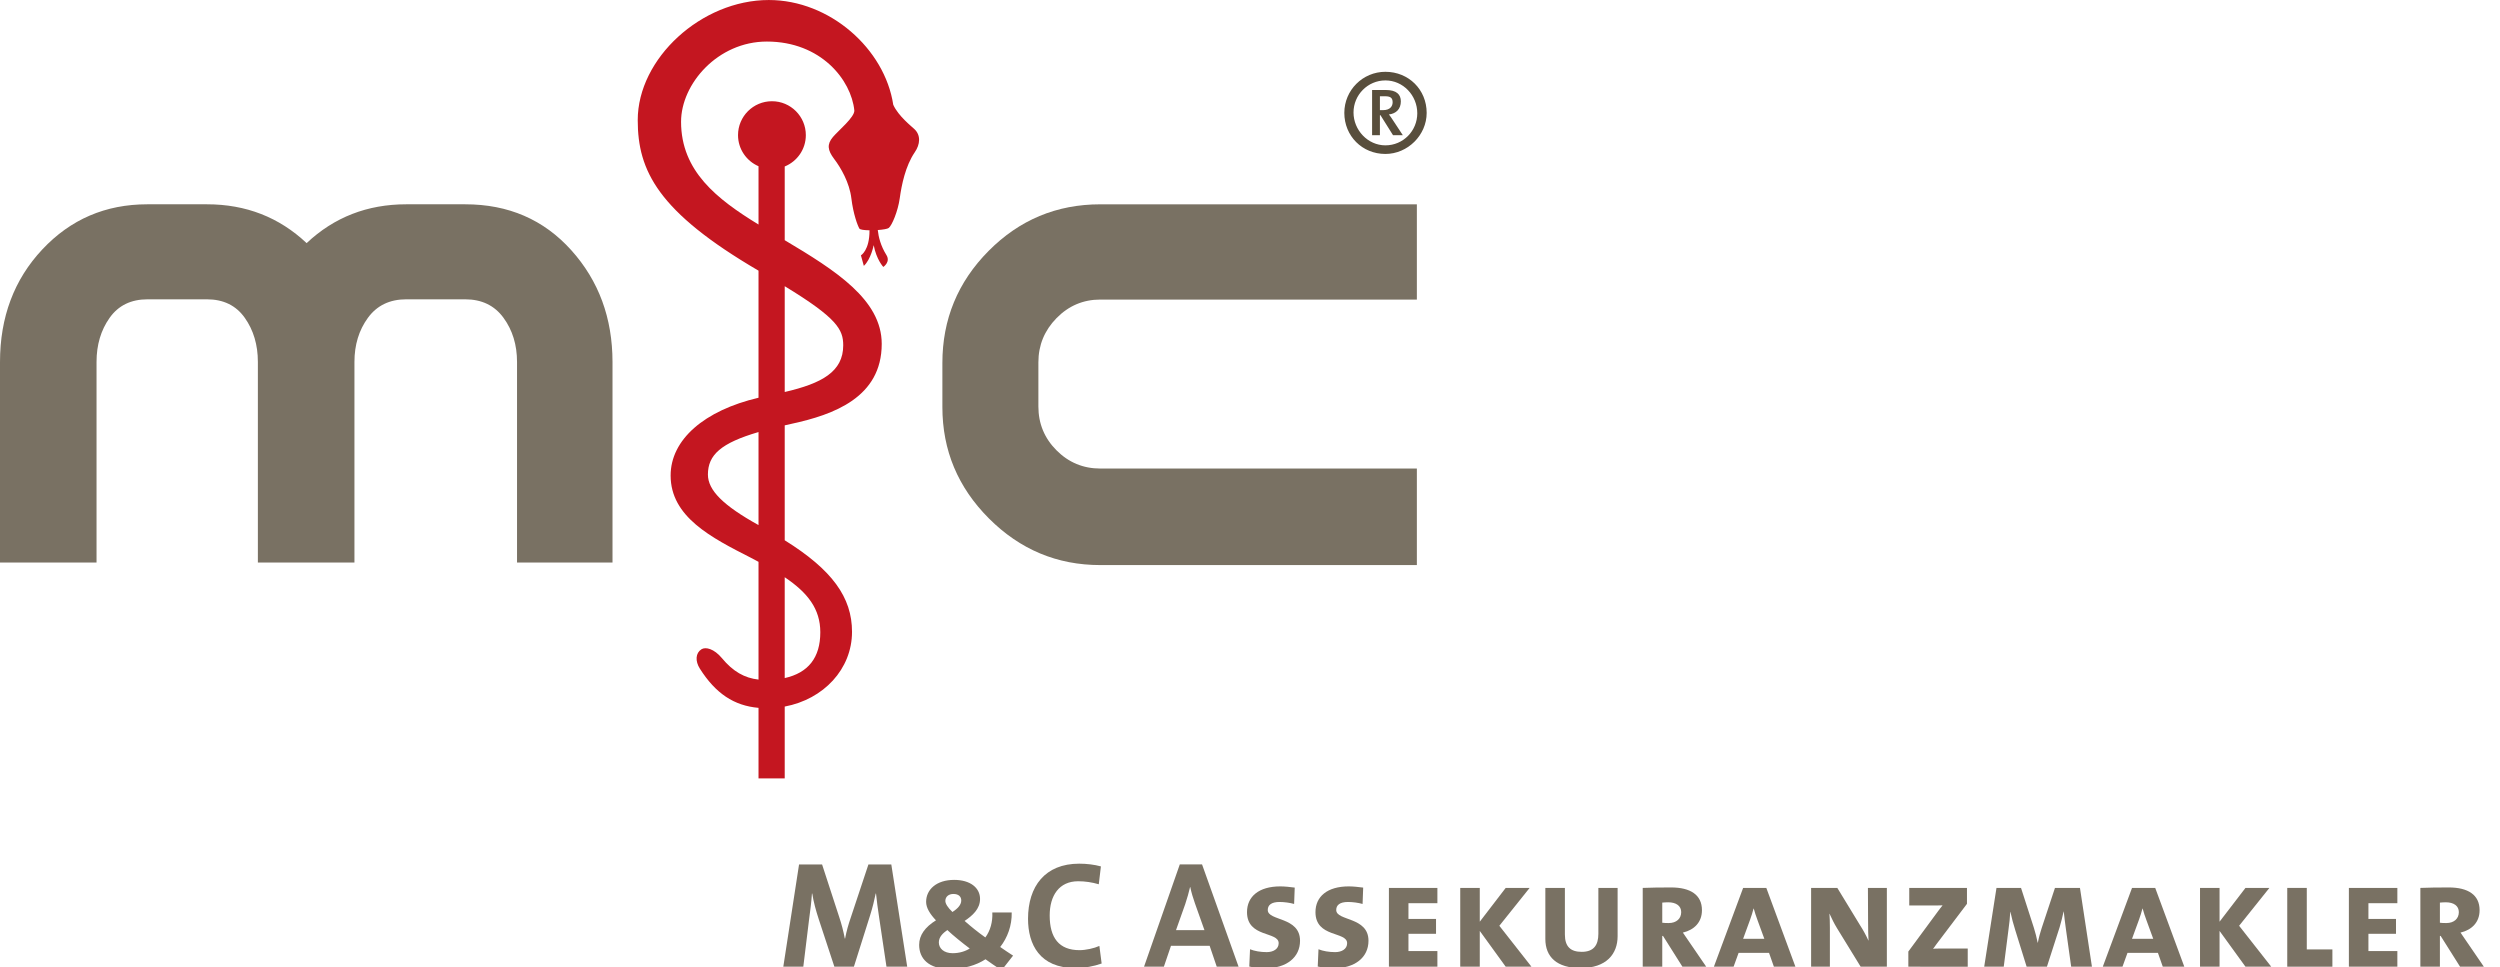 <?xml version="1.0" encoding="utf-8"?>
<!-- Generator: Adobe Illustrator 16.0.4, SVG Export Plug-In . SVG Version: 6.00 Build 0)  -->
<!DOCTYPE svg PUBLIC "-//W3C//DTD SVG 1.1//EN" "http://www.w3.org/Graphics/SVG/1.1/DTD/svg11.dtd">
<svg version="1.1" id="Ebene_1" xmlns="http://www.w3.org/2000/svg" xmlns:xlink="http://www.w3.org/1999/xlink" x="0px" y="0px"
	 width="315px" height="121.85px" viewBox="0 0 315 121.85" enable-background="new 0 0 315 121.85" xml:space="preserve">
<g>
	<path fill="#C41620" d="M106.246,43.512c0,3.308-2.669,4.795-7.371,5.88v-13.33C105.476,40.081,106.246,41.522,106.246,43.512
		 M95.573,66.16c-4.445-2.465-6.376-4.384-6.376-6.367c0-2.478,1.647-3.968,6.376-5.355V66.16z M103.359,79.672
		c0,3.193-1.524,5.109-4.485,5.766V72.73C101.789,74.693,103.359,76.73,103.359,79.672 M115.199,16.252
		c-0.304-0.298-2.014-1.625-2.649-3.05c-1.07-7.049-7.987-13.2-15.678-13.2c-8.492,0-16.518,7.355-16.518,15.135
		c0,6.369,2.522,11.54,15.219,18.967v16.012c-6.842,1.605-11.074,5.28-11.074,9.799c0,5.217,5.133,7.831,10.099,10.358
		c0.344,0.176,0.652,0.344,0.975,0.518v14.838c-1.76-0.195-3.221-1.021-4.611-2.703c-0.987-1.18-2.049-1.455-2.586-1.113
		c-0.73,0.469-0.809,1.471-0.193,2.439c1.982,3.123,4.295,4.668,7.39,4.938v8.889h3.301v-9.051c4.903-0.92,8.48-4.725,8.48-9.418
		c0-4.348-2.503-7.811-8.48-11.535v-14.48c0.292-0.066,0.572-0.132,0.876-0.198c5.283-1.145,11.347-3.322,11.347-10.067
		c0-5.565-5.823-9.256-12.223-13.065v-9.287c1.559-0.635,2.661-2.16,2.661-3.952c0-2.357-1.911-4.27-4.268-4.27
		c-2.361,0-4.276,1.913-4.276,4.27c0,1.76,1.066,3.265,2.582,3.919v7.347c-5.239-3.206-9.759-6.723-9.759-12.948
		c0-4.771,4.623-10.107,10.81-10.107c6.826,0,10.632,4.846,11.022,8.681c0.056,0.836-2.021,2.543-2.696,3.345
		c-0.774,0.92-0.683,1.656,0.154,2.765c0.841,1.104,1.93,2.983,2.167,4.957c0.237,1.982,0.794,3.461,1.015,3.82
		c0.087,0.141,0.628,0.204,1.271,0.213c0.016,2.529-1.081,3.159-1.081,3.159l0.367,1.326c0.896-0.829,1.243-2.614,1.243-2.614
		c0.344,1.838,1.212,2.746,1.212,2.746s0.948-0.621,0.383-1.512c-0.714-1.145-0.987-2.261-1.081-3.137
		c0.651-0.047,1.223-0.139,1.381-0.262c0.395-0.306,1.165-2.104,1.39-3.759c0.229-1.656,0.711-4.045,1.879-5.763
		C115.958,18.181,116.041,17.028,115.199,16.252"/>
	<path fill="#797163" d="M71.976,31.52c3.466,3.851,5.2,8.553,5.2,14.104v25.255h-12.03V45.603c0-2.152-0.569-4.002-1.702-5.557
		c-1.133-1.554-2.744-2.332-4.828-2.332H51.19c-2.089,0-3.699,0.778-4.833,2.332c-1.133,1.555-1.697,3.405-1.697,5.557v25.276
		H32.492V45.603c0-2.152-0.549-4.002-1.65-5.557c-1.098-1.554-2.689-2.332-4.77-2.332h-7.485c-2.081,0-3.672,0.778-4.773,2.332
		c-1.102,1.555-1.65,3.405-1.65,5.557v25.276H0V45.624c0-5.671,1.776-10.403,5.333-14.195c3.558-3.792,7.964-5.687,13.222-5.687
		h7.529c4.9,0,9.085,1.631,12.551,4.892c3.466-3.261,7.647-4.892,12.547-4.892h7.438C64.056,25.742,68.51,27.668,71.976,31.52"/>
	<path fill="#797163" d="M178.525,37.746h-39.891c-2.148,0-3.987,0.782-5.511,2.337c-1.524,1.558-2.286,3.413-2.286,5.569v5.567
		c0,2.155,0.762,3.999,2.286,5.525c1.524,1.528,3.363,2.292,5.511,2.292h39.891v12.164h-39.891c-5.436,0-10.111-1.957-14.027-5.873
		c-3.913-3.915-5.867-8.59-5.867-14.032v-5.557c0-5.5,1.939-10.206,5.823-14.122c3.885-3.915,8.576-5.873,14.071-5.873h39.891
		V37.746z"/>
	<path fill="#584E3C" d="M174.56,9.047c-2.859,0-5.176,2.317-5.176,5.176c0,2.908,2.243,5.175,5.176,5.175
		c2.809,0,5.2-2.366,5.2-5.175C179.76,11.29,177.491,9.047,174.56,9.047 M174.56,10.132c2.242,0,4.017,1.897,4.017,4.14
		c0,2.218-1.774,4.042-4.017,4.042c-2.218,0-4.017-1.923-4.017-4.141C170.543,11.955,172.342,10.132,174.56,10.132 M175.471,12.892
		c0,0.468-0.295,0.986-1.207,0.986h-0.395v-1.75h0.641C175.225,12.128,175.471,12.35,175.471,12.892 M176.753,17.032l-1.184-1.799
		c-0.222-0.345-0.443-0.665-0.566-0.813c0.912-0.099,1.504-0.69,1.504-1.651c0-0.863-0.543-1.43-1.898-1.43h-1.725v5.693h0.985
		v-2.514h0.074l1.577,2.514H176.753z"/>
	<g>
		<path fill="#797163" d="M111.696,121.803l-0.917-6.146c-0.191-1.223-0.305-2.176-0.401-3.074h-0.038
			c-0.172,0.82-0.382,1.719-0.706,2.75l-2.042,6.471h-2.462l-1.966-5.975c-0.344-1.051-0.668-2.215-0.821-3.246h-0.038
			c-0.077,1.146-0.21,2.158-0.363,3.283l-0.726,5.938h-2.52l1.985-12.885h2.901l2.157,6.623c0.305,0.916,0.534,1.795,0.706,2.711
			h0.038c0.191-0.992,0.401-1.719,0.726-2.672l2.214-6.662h2.882l2.004,12.885H111.696z"/>
		<path fill="#797163" d="M126.025,119.32c0.534,0.363,1.069,0.744,1.623,1.088l-1.451,1.852c-0.802-0.533-1.546-1.049-2.023-1.393
			c-1.222,0.783-2.73,1.221-4.524,1.221c-2.654,0-3.837-1.316-3.837-3.035c0-1.24,0.763-2.252,2.119-3.092
			c-0.745-0.783-1.241-1.564-1.241-2.328c0-1.547,1.298-2.768,3.531-2.768c2.023,0,3.264,0.992,3.264,2.404
			c0,1.26-0.954,2.1-1.947,2.768c0.802,0.707,1.699,1.432,2.615,2.08c0.63-0.857,0.935-1.965,0.878-3.148h2.443
			C127.514,116.609,126.941,118.156,126.025,119.32z M119.363,117.184c-0.535,0.381-1.069,0.857-1.069,1.564
			c0,0.744,0.63,1.355,1.737,1.355c0.859,0,1.623-0.248,2.157-0.592C121.271,118.824,120.088,117.869,119.363,117.184z
			 M120.126,112.639c-0.573,0-1.012,0.326-1.012,0.879c0,0.344,0.305,0.84,0.897,1.395c0.611-0.402,1.107-0.879,1.107-1.451
			C121.119,112.982,120.794,112.639,120.126,112.639z"/>
		<path fill="#797163" d="M135.488,121.975c-4.505,0-5.956-2.998-5.956-6.205c0-4.084,2.138-6.947,6.452-6.947
			c0.917,0,1.89,0.113,2.73,0.344l-0.268,2.252c-0.84-0.248-1.718-0.381-2.596-0.381c-2.405,0-3.589,1.812-3.589,4.312
			c0,2.807,1.165,4.371,3.76,4.371c0.783,0,1.833-0.229,2.501-0.533l0.286,2.215C137.854,121.744,136.69,121.975,135.488,121.975z"
			/>
		<path fill="#797163" d="M153.31,121.803l-0.897-2.635h-4.868l-0.897,2.635h-2.5l4.505-12.885h2.806l4.601,12.885H153.31z
			 M150.562,113.822c-0.249-0.705-0.439-1.336-0.592-2.061h-0.019c-0.153,0.668-0.363,1.412-0.611,2.156l-1.165,3.283h3.588
			L150.562,113.822z"/>
		<path fill="#797163" d="M159.356,122.012c-0.63,0-1.394-0.096-1.947-0.229l0.095-2.176c0.572,0.229,1.317,0.361,2.1,0.361
			c0.821,0,1.508-0.381,1.508-1.125c0-1.508-3.989-0.668-3.989-3.914c0-1.947,1.47-3.244,4.199-3.244
			c0.535,0,1.261,0.076,1.813,0.152l-0.076,2.062c-0.534-0.154-1.26-0.25-1.832-0.25c-1.05,0-1.489,0.402-1.489,1.012
			c0,1.414,4.066,0.822,4.066,3.875C163.805,120.619,162.124,122.012,159.356,122.012z"/>
		<path fill="#797163" d="M167.981,122.012c-0.63,0-1.394-0.096-1.947-0.229l0.096-2.176c0.572,0.229,1.316,0.361,2.1,0.361
			c0.82,0,1.508-0.381,1.508-1.125c0-1.508-3.989-0.668-3.989-3.914c0-1.947,1.47-3.244,4.199-3.244c0.534,0,1.26,0.076,1.813,0.152
			l-0.076,2.062c-0.535-0.154-1.26-0.25-1.833-0.25c-1.05,0-1.488,0.402-1.488,1.012c0,1.414,4.065,0.822,4.065,3.875
			C172.429,120.619,170.749,122.012,167.981,122.012z"/>
		<path fill="#797163" d="M175.003,121.803v-9.926h6.108v1.928h-3.646v1.984h3.475v1.871h-3.475v2.176h3.646v1.967H175.003z"/>
		<path fill="#797163" d="M189.717,121.803l-3.265-4.506v4.506h-2.462v-9.926h2.462v4.256l3.265-4.256h3.016l-3.817,4.771
			l4.047,5.154H189.717z"/>
		<path fill="#797163" d="M199.16,121.975c-3.016,0-4.447-1.414-4.447-3.666v-6.432h2.463v5.879c0,1.527,0.725,2.176,2.118,2.176
			c1.508,0,2.1-0.84,2.1-2.271v-5.783h2.425v6.088C203.818,120.18,202.425,121.975,199.16,121.975z"/>
		<path fill="#797163" d="M211.984,121.803l-2.443-3.875h-0.096v3.875h-2.462v-9.926c0.802-0.039,2.31-0.059,3.569-0.059
			c2.443,0,3.894,0.936,3.894,2.863c0,1.527-0.973,2.482-2.404,2.826c0.19,0.268,0.458,0.668,0.744,1.088l2.195,3.207H211.984z
			 M210.19,113.689c-0.268,0-0.516,0.02-0.745,0.039v2.537c0.248,0.039,0.554,0.039,0.821,0.039c0.954,0,1.565-0.553,1.565-1.375
			C211.832,114.148,211.202,113.689,210.19,113.689z"/>
		<path fill="#797163" d="M223.509,121.803l-0.61-1.738h-3.837l-0.63,1.738h-2.481l3.684-9.926h2.921l3.665,9.926H223.509z
			 M221.447,115.941c-0.172-0.457-0.362-1.029-0.477-1.469h-0.02c-0.114,0.439-0.268,0.953-0.439,1.412l-0.878,2.404h2.673
			L221.447,115.941z"/>
		<path fill="#797163" d="M234.442,121.803l-2.978-4.85c-0.344-0.553-0.688-1.26-0.936-1.812h-0.019
			c0.038,0.477,0.057,0.973,0.057,1.756v4.906h-2.366v-9.926h3.302l2.883,4.732c0.382,0.592,0.726,1.223,1.03,1.891h0.02
			c-0.038-0.592-0.058-1.412-0.058-2.443l-0.019-4.18h2.386v9.926H234.442z"/>
		<path fill="#797163" d="M240.451,121.803v-1.91l3.684-5c0.248-0.324,0.42-0.572,0.63-0.82c-0.362,0.018-0.954,0.018-1.737,0.018
			h-2.462v-2.213h7.272v2.004l-3.855,5.096c-0.153,0.211-0.287,0.42-0.42,0.572c0.21-0.037,0.992-0.037,1.946-0.037h2.425v2.291
			H240.451z"/>
		<path fill="#797163" d="M260.968,121.803l-0.668-4.773c-0.114-0.84-0.21-1.604-0.267-2.176h-0.02
			c-0.134,0.631-0.306,1.318-0.496,1.967l-1.604,4.982h-2.558l-1.432-4.602c-0.229-0.705-0.459-1.584-0.611-2.309h-0.019
			c-0.039,0.744-0.115,1.469-0.229,2.271l-0.592,4.639h-2.463l1.547-9.926h3.092l1.623,5.039c0.172,0.553,0.344,1.201,0.477,1.871
			h0.02c0.134-0.707,0.286-1.242,0.478-1.834l1.68-5.076h3.149l1.508,9.926H260.968z"/>
		<path fill="#797163" d="M272.51,121.803l-0.61-1.738h-3.837l-0.63,1.738h-2.481l3.684-9.926h2.921l3.665,9.926H272.51z
			 M270.448,115.941c-0.172-0.457-0.362-1.029-0.477-1.469h-0.02c-0.114,0.439-0.268,0.953-0.439,1.412l-0.878,2.404h2.673
			L270.448,115.941z"/>
		<path fill="#797163" d="M282.929,121.803l-3.265-4.506v4.506h-2.462v-9.926h2.462v4.256l3.265-4.256h3.016l-3.817,4.771
			l4.047,5.154H282.929z"/>
		<path fill="#797163" d="M288.193,121.803v-9.926h2.462v7.75h3.227v2.176H288.193z"/>
		<path fill="#797163" d="M295.959,121.803v-9.926h6.108v1.928h-3.646v1.984h3.475v1.871h-3.475v2.176h3.646v1.967H295.959z"/>
		<path fill="#797163" d="M309.967,121.803l-2.443-3.875h-0.096v3.875h-2.462v-9.926c0.802-0.039,2.31-0.059,3.569-0.059
			c2.443,0,3.894,0.936,3.894,2.863c0,1.527-0.973,2.482-2.404,2.826c0.19,0.268,0.458,0.668,0.744,1.088l2.195,3.207H309.967z
			 M308.173,113.689c-0.268,0-0.516,0.02-0.745,0.039v2.537c0.248,0.039,0.554,0.039,0.821,0.039c0.954,0,1.565-0.553,1.565-1.375
			C309.814,114.148,309.185,113.689,308.173,113.689z"/>
	</g>
</g>
</svg>
